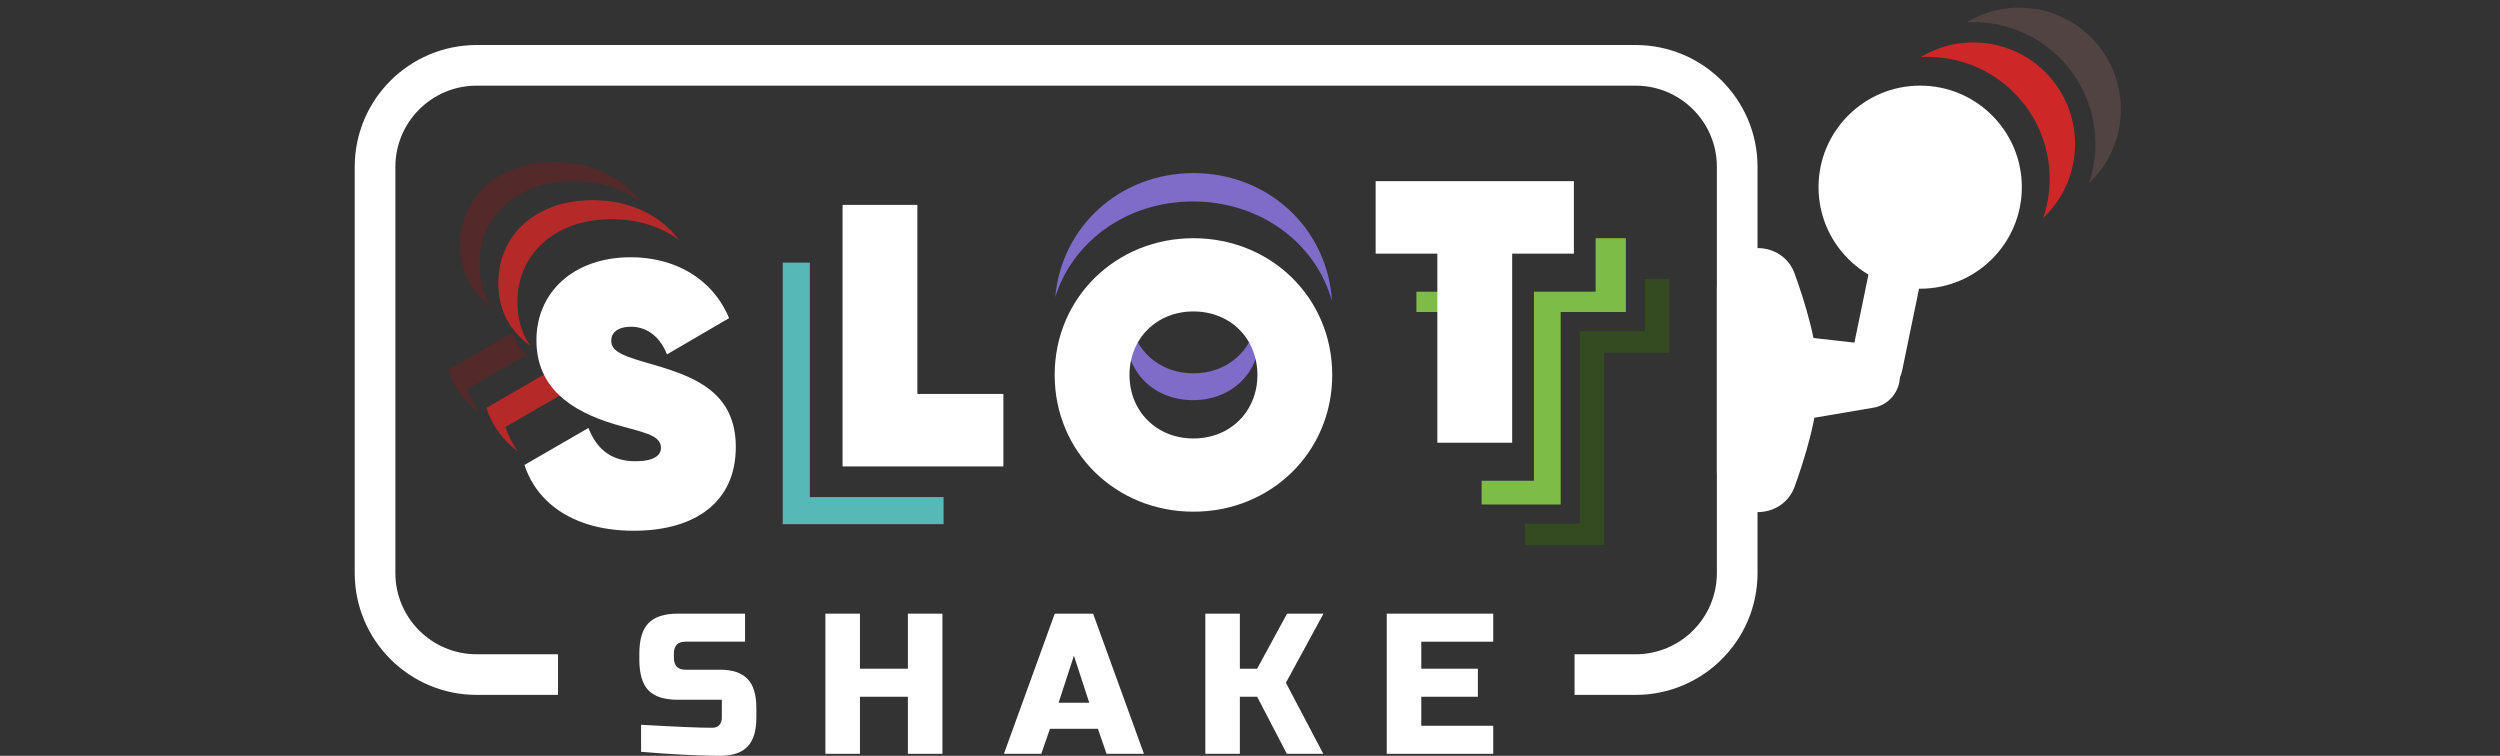 <svg width="215" height="65" viewBox="0 0 215 65" fill="none" xmlns="http://www.w3.org/2000/svg">
<rect x="0" y="0" width="215" height="65" fill="#333333" stroke="none"/>
<path d="M169.131 1.918C169.787 1.882 170.455 1.907 171.13 1.999C176.871 2.78 180.892 8.063 180.113 13.798C180.021 14.472 179.867 15.122 179.658 15.743C181.06 14.422 182.036 12.63 182.316 10.572C182.965 5.793 179.614 1.391 174.83 0.74C172.77 0.46 170.781 0.92 169.131 1.918Z" fill="#9C6868" fill-opacity="0.3"/>
<path d="M165.194 4.908C165.85 4.872 166.518 4.898 167.193 4.989C172.934 5.769 176.955 11.051 176.174 16.785C176.082 17.459 175.928 18.11 175.719 18.731C177.121 17.409 178.098 15.617 178.378 13.559C179.028 8.781 175.678 4.38 170.894 3.73C168.834 3.45 166.844 3.911 165.194 4.908Z" fill="#CE2727"/>
<path d="M160.952 29.634C162.339 29.791 163.387 30.964 163.387 32.359C163.387 33.696 162.422 34.838 161.103 35.063L153.83 36.301C151.514 36.696 149.4 34.913 149.4 32.566C149.4 30.305 151.371 28.547 153.621 28.802L160.952 29.634Z" fill="white"/>
<path d="M151.17 21.336C152.572 21.336 153.841 22.166 154.321 23.482C155.181 25.842 156.394 29.697 156.394 32.689C156.394 35.68 155.181 39.535 154.321 41.895C153.841 43.211 152.572 44.041 151.17 44.041C149.227 44.041 147.651 42.467 147.651 40.526V24.851C147.651 22.91 149.227 21.336 151.17 21.336Z" fill="white"/>
<path d="M162.506 14.795C162.758 13.578 163.949 12.794 165.168 13.045C166.387 13.296 167.171 14.486 166.92 15.704L163.579 31.899C163.328 33.117 162.136 33.9 160.917 33.649C159.699 33.398 158.914 32.208 159.165 30.99L162.506 14.795Z" fill="white"/>
<path d="M156.394 16.096C156.394 11.274 160.308 7.364 165.136 7.364C169.964 7.364 173.878 11.274 173.878 16.096C173.878 20.919 169.964 24.829 165.136 24.829C160.308 24.829 156.394 20.919 156.394 16.096Z" fill="white"/>
<path d="M47.99 56.268H40.996C37.134 56.268 34.003 53.14 34.003 49.282V14.351C34.003 10.492 37.134 7.365 40.996 7.365H140.657C144.52 7.365 147.651 10.492 147.651 14.351V49.282C147.651 53.14 144.52 56.268 140.657 56.268H135.412V59.761H140.657C146.451 59.761 151.148 55.069 151.148 49.282V14.351C151.148 8.563 146.451 3.872 140.657 3.872H40.996C35.203 3.872 30.506 8.563 30.506 14.351V49.282C30.506 55.069 35.203 59.761 40.996 59.761H47.99V56.268Z" fill="white"/>
<path d="M55.132 62.331C58.145 62.503 60.186 62.589 61.253 62.589C61.506 62.589 61.703 62.514 61.846 62.365C62.001 62.204 62.078 61.992 62.078 61.728V60.178H58.283C57.128 60.178 56.287 59.908 55.759 59.369C55.242 58.818 54.983 57.94 54.983 56.734V56.218C54.983 55.012 55.242 54.14 55.759 53.6C56.287 53.049 57.128 52.774 58.283 52.774H64.074V55.185H58.943C58.283 55.185 57.953 55.529 57.953 56.218V56.562C57.953 57.251 58.283 57.595 58.943 57.595H61.913C62.99 57.595 63.782 57.859 64.288 58.387C64.794 58.916 65.047 59.742 65.047 60.867V61.728C65.047 62.853 64.794 63.679 64.288 64.208C63.782 64.736 62.99 65 61.913 65C61.352 65 60.758 64.988 60.131 64.965L58.613 64.896C57.491 64.839 56.331 64.759 55.132 64.655V62.331Z" fill="white"/>
<path d="M81.049 64.828H78.079V59.92H73.955V64.828H70.985V52.774H73.955V57.509H78.079V52.774H81.049V64.828Z" fill="white"/>
<path d="M89.553 64.828H86.336L90.708 52.774H94.007L98.379 64.828H95.162L94.42 62.675H90.295L89.553 64.828ZM91.038 60.437H93.677L92.358 56.39L91.038 60.437Z" fill="white"/>
<path d="M106.628 64.828H103.658V52.774H106.628V57.509H108.112L110.686 52.774H113.821L110.587 58.715L113.804 64.828H110.67L108.112 59.92H106.628V64.828Z" fill="white"/>
<path d="M128.418 64.828H119.261V52.774H128.418V55.185H122.231V57.509H127.098V59.92H122.231V62.417H128.418V64.828Z" fill="white"/>
<path d="M44.054 28.627L38.554 31.808L38.556 31.809C39.041 33.307 39.957 34.589 41.265 35.552C40.799 34.914 40.44 34.208 40.193 33.445L40.191 33.443L45.276 30.503C44.782 30.051 44.375 29.433 44.054 28.627Z" fill="#752020" fill-opacity="0.5"/>
<path d="M42.328 26.461C40.66 25.25 39.582 23.545 39.582 21.077C39.582 16.966 42.767 13.943 47.689 13.943C50.704 13.943 53.424 15.097 55.122 17.37C53.526 16.18 51.503 15.579 49.326 15.579C44.404 15.579 41.22 18.601 41.22 22.713C41.22 24.23 41.627 25.458 42.328 26.461Z" fill="#752020" fill-opacity="0.5"/>
<path d="M47.33 31.899L41.829 35.08L41.831 35.081C42.316 36.579 43.233 37.861 44.54 38.824C44.075 38.187 43.716 37.48 43.468 36.717L43.467 36.715L48.551 33.775C48.057 33.323 47.65 32.705 47.33 31.899Z" fill="#B62929"/>
<path d="M45.603 29.733C43.935 28.522 42.858 26.817 42.858 24.349C42.858 20.238 46.042 17.215 50.964 17.215C53.979 17.215 56.7 18.369 58.397 20.642C56.801 19.452 54.778 18.851 52.602 18.851C47.679 18.851 44.495 21.873 44.495 25.985C44.495 27.502 44.902 28.73 45.603 29.733Z" fill="#B62929"/>
<path d="M45.105 39.987L50.605 36.806C51.409 38.83 52.761 39.666 54.657 39.666C56.202 39.666 56.844 39.184 56.844 38.509C56.844 37.353 55.139 37.16 52.855 36.485C49.124 35.361 46.133 33.368 46.133 29.257C46.133 25.145 49.317 22.123 54.24 22.123C57.971 22.123 61.252 23.89 62.7 27.36L57.36 30.477C56.685 28.774 55.462 28.1 54.273 28.1C53.083 28.1 52.567 28.646 52.567 29.289C52.567 30.286 53.662 30.639 56.235 31.377C59.773 32.405 63.28 33.755 63.28 38.446C63.28 43.137 59.839 45.644 54.499 45.644C49.481 45.644 46.201 43.363 45.106 39.989L45.105 39.987Z" fill="white"/>
<path d="M81.148 42.749H69.648V22.584H67.316V45.078H81.148V42.749Z" fill="#56B9B8"/>
<path d="M86.291 33.879V40.114H72.46V17.62H78.894V33.879H86.293H86.291Z" fill="white"/>
<path fill-rule="evenodd" clip-rule="evenodd" d="M90.751 25.549C92.275 20.711 96.959 17.327 102.6 17.327C108.37 17.327 113.14 20.869 114.549 25.886C114.164 19.609 109.04 14.886 102.637 14.886C96.35 14.886 91.295 19.441 90.751 25.549ZM97.168 27.261C97.451 30.065 99.666 32.108 102.637 32.108C105.545 32.108 107.729 30.15 108.086 27.438C108.227 27.927 108.302 28.448 108.302 28.993C108.302 32.084 105.901 34.412 102.6 34.412C99.299 34.412 96.897 32.084 96.897 28.993C96.897 28.382 96.991 27.801 97.168 27.261Z" fill="#7F6BC8"/>
<path d="M90.702 32.246C90.702 25.595 95.978 20.486 102.637 20.486C109.295 20.486 114.571 25.595 114.571 32.246C114.571 38.897 109.295 44.005 102.637 44.005C95.978 44.005 90.702 38.897 90.702 32.246ZM108.137 32.246C108.137 29.129 105.821 26.784 102.637 26.784C99.453 26.784 97.136 29.131 97.136 32.246C97.136 35.361 99.453 37.708 102.637 37.708C105.821 37.708 108.137 35.361 108.137 32.246Z" fill="white"/>
<path fill-rule="evenodd" clip-rule="evenodd" d="M135.854 28.469H141.461V23.988H143.561V30.335H137.954V46.887H131.157V45.022H135.854V28.469ZM129.056 30.335V28.469H125.55V30.335H129.056Z" fill="#36630E" fill-opacity="0.5"/>
<path fill-rule="evenodd" clip-rule="evenodd" d="M131.917 25.085H137.224V20.486H139.824V26.833H134.217V43.385H127.419V41.344H131.917V25.085ZM125.483 26.833V25.085H121.812V26.833H125.483Z" fill="#7DBC46"/>
<path d="M135.354 21.813H130.047V38.073H123.613V21.813H118.306V15.579H135.354V21.813Z" fill="white"/>
</svg>
